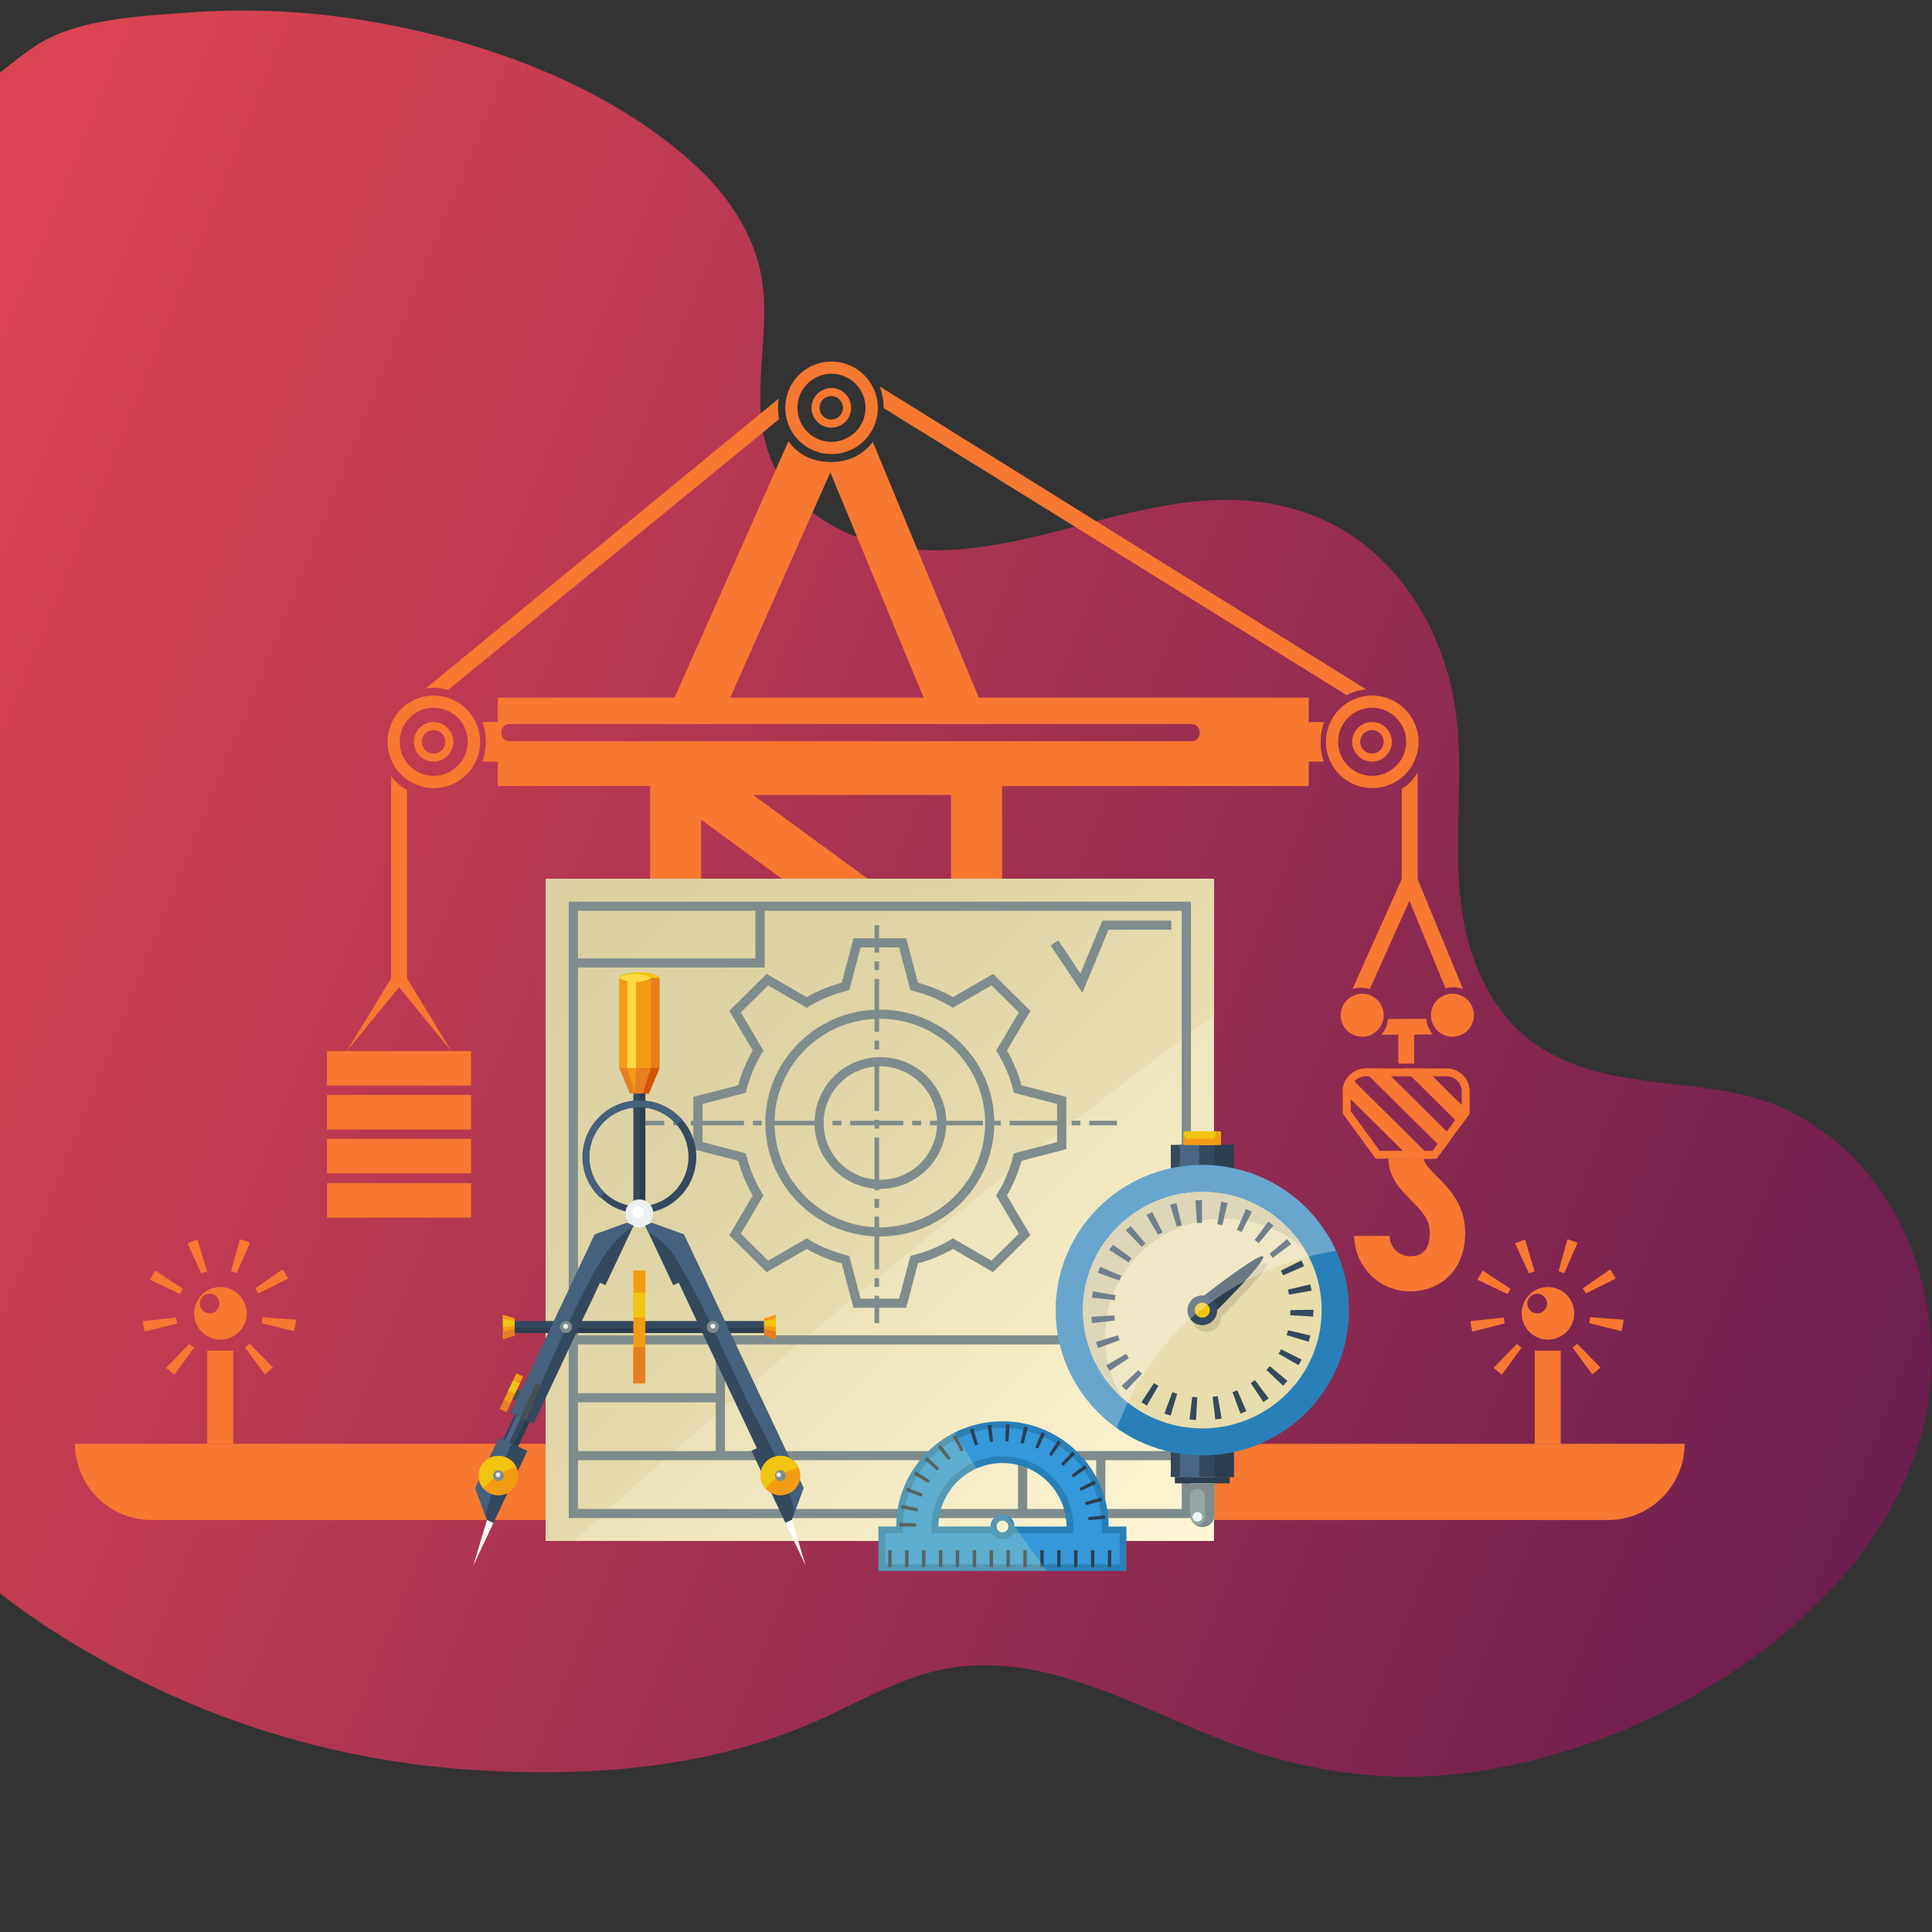 <svg xmlns="http://www.w3.org/2000/svg" xmlns:xlink="http://www.w3.org/1999/xlink" viewBox="0 0 900 900"><rect x="0" y="0" width="900" height="900" fill="#333333" stroke="none"/><defs><style>.a{fill:none;}.b{isolation:isolate;}.c{clip-path:url(#a);}.d{fill:url(#b);}.e{fill:#f77831;}.f{fill:url(#c);}.g{fill:url(#d);}.h{fill:#7f8c8d;}.i{fill:#34495e;}.j{fill:#2c3e50;}.k{fill:#496785;}.l{fill:#f1c40f;}.m{fill:#f39c12;}.n{fill:#2d3f52;}.o{fill:#95a5a6;}.p{fill:#2980b9;}.q{fill:#e8ddad;}.r{fill:#cfc59a;}.s,.y{fill:#fff;}.s{opacity:0.3;}.ad,.s{mix-blend-mode:overlay;}.t{fill:#f0f4f5;}.u{fill:#e67e22;}.v{fill:#ffda45;}.w{fill:#45617d;}.x{fill:#ecf0f1;}.z{fill:#4a6785;}.aa{fill:#484f4f;}.ab{fill:#d35400;}.ac{fill:#3498db;}.ad{fill:#fcffa3;opacity:0.2;}</style><clipPath id="a"><rect class="a" width="900" height="900"/></clipPath><linearGradient id="b" x1="-66.239" y1="317.721" x2="1171.8" y2="816.786" gradientUnits="userSpaceOnUse"><stop offset="0" stop-color="#da4453"/><stop offset="1" stop-color="#4b134f"/></linearGradient><linearGradient id="c" x1="254.899" y1="408.648" x2="564.815" y2="718.564" gradientUnits="userSpaceOnUse"><stop offset="0" stop-color="#dbd0a2"/><stop offset="0.325" stop-color="#e4daaf"/><stop offset="0.927" stop-color="#fcf4d1"/><stop offset="1" stop-color="#fff7d6"/></linearGradient><linearGradient id="d" x1="254.899" y1="408.648" x2="565.769" y2="719.518" gradientUnits="userSpaceOnUse"><stop offset="0" stop-color="#dbd0a2"/><stop offset="0.325" stop-color="#dfd4a6"/><stop offset="0.662" stop-color="#ebe0b3"/><stop offset="1" stop-color="#fff4c7"/></linearGradient></defs><title>industry</title><g class="b"><g class="c"><path class="d" d="M14.327,22.921q.621-.441,1.248-.881C34.476,8.778,65.28,7.525,87.805,5.862A349.265,349.265,0,0,1,166.832,9.075c54.666,8.458,115.363,29.676,156.806,67.687,13.998,12.839,25.46,29.022,30.063,47.45,7.248,29.023-5.954,61.108,5.128,89.019,9.252,23.302,33.712,37.917,58.493,41.72,65.319,10.024,127.243-39.375,192.618-15.467,32.118,11.746,53.758,39.543,63.7,71.54,12.08,38.878,1.223,77.539,7.971,116.776,3.886,22.596,14.475,44.964,33.155,58.26,30.218,21.508,69.235,15.754,103.284,25.613,34.594,10.017,61.389,39.052,73.286,72.666,49.145,138.849-125.255,248.92-244.868,243.123a237.215,237.215,0,0,1-47.321-7.109q-9.251-2.368-18.281-5.506c-46.217-16.085-91.594-46.41-139.725-37.568-23.106,4.244-43.503,17.229-65.162,26.331-49.566,20.831-105.068,24.398-158.482,20.676A404.864,404.864,0,0,1,51.277,775.49c-33.366-18.335-65.304-40.371-89.029-70.593-27.303-34.779-43.21-78.16-54.877-120.394a803.558,803.558,0,0,1-22.688-312.959C-103.161,174.615-67.583,81.081,14.327,22.921Z"/></g><path class="e" d="M70.772,708.073H748.942a35.673,35.673,0,0,0,35.841-35.506H34.93A35.673,35.673,0,0,0,70.772,708.073Z"/><path class="e" d="M334.741,337.234l52.052-117.192L435.34,337.234h25.667L406.563,205.802c-4.064,5.539-10.517,9.423-19.538,9.423-9.177,0-15.688-4.004-19.734-9.681l-58.497,131.691Z"/><path class="e" d="M464.367,345.351H438.7l.596,1.44h-108.804l.641-1.44H305.187l-.1.222h-2.22V660.799h23.749V586.205l121.5,84.235a11.976,11.976,0,0,0,12.294.791,11.743,11.743,0,0,0,6.39-10.433V345.574h-2.341ZM326.617,381.864l92.232,67.457H326.617Zm0,102.534L418.849,551.855H326.617ZM443.051,638.209l-90.628-62.826h90.628Zm0-97.903L350.819,472.849h92.233Zm0-102.53-92.233-67.457h92.233Z"/><rect class="e" x="275.732" y="647.679" width="222.894" height="24.888"/><path class="e" d="M231.892,324.985V366.162h377.772v-41.177Zm323.114,20.366H237.421c-5.282,0-5.271-8.117,0-8.117h317.585C560.285,337.234,560.277,345.351,555.006,345.351Z"/><path class="e" d="M616.82,336.359H224.751a28.71,28.71,0,0,1,.026,18.426H616.61A28.638,28.638,0,0,1,616.82,336.359Zm-61.813,8.992H237.421c-5.282,0-5.271-8.117,0-8.117h317.585C560.285,337.234,560.277,345.351,555.006,345.351Z"/><path class="e" d="M652.996,367.526V410.296h7.399V359.927A22.548,22.548,0,0,1,652.996,367.526Z"/><path class="e" d="M198.293,320.723a28.207,28.207,0,0,1,3.372-.332,27.33,27.33,0,0,1,7.093.988l154.175-126.108A28.925,28.925,0,0,1,362.756,185.68Z"/><path class="e" d="M182.2,361.596v95.897h7.399V367.967A22.044,22.044,0,0,1,182.2,361.596Z"/><path class="e" d="M409.798,179.995a28.195,28.195,0,0,1,1.841,10.123L627.296,323.815a24.407,24.407,0,0,1,9.062-2.687Z"/><path class="e" d="M646.543,474.687a13.494,13.494,0,0,1-2.948,7.351l23.797-.16a13.428,13.428,0,0,1-2.974-7.308Z"/><path class="e" d="M660.118,408.907a3.699,3.699,0,0,0-3.368-2.276,3.634,3.634,0,0,0-3.438,2.177l-23.282,51.894a13.958,13.958,0,0,1,3.869-.573,13.758,13.758,0,0,1,4.185.675l18.471-41.169,16.84,40.779a14.006,14.006,0,0,1,3.655-.507,13.731,13.731,0,0,1,4.447.758Z"/><rect class="e" x="651.358" y="478.425" width="7.399" height="17.047"/><path class="e" d="M673.885,501.39a7.012,7.012,0,0,1,7.034,6.972V517.552L667.381,536.084H642.737L629.195,517.552V508.363a7.015,7.015,0,0,1,7.038-6.972Zm0-3.665H636.233a10.687,10.687,0,0,0-10.737,10.637v10.375l15.353,21.011H669.269l15.35-21.011V508.363a10.687,10.687,0,0,0-10.733-10.637Z"/><path class="e" d="M634.555,498.061a10.286,10.286,0,0,1,1.678-.335h8.058l32.3,32.002-4.229,5.791Z"/><polygon class="e" points="663.74 497.726 684.619 518.412 684.619 518.737 680.529 524.342 653.662 497.726 663.74 497.726"/><path class="e" d="M667.259,539.748H657.181l-31.685-31.389a10.467,10.467,0,0,1,2.882-7.129Z"/><path class="e" d="M656.894,601.557c12.754,0,25.634-8.456,25.634-27.327,0-13-7.712-20.767-13.347-26.448-3.154-3.191-5.879-5.933-5.879-8.041H646.816c0,8.791,5.635,14.469,10.612,19.48,5.345,5.389,8.614,8.996,8.614,15.009,0,7.402-2.996,10.99-9.147,10.99a9.517,9.517,0,0,1-9.548-9.474H630.855A25.953,25.953,0,0,0,656.894,601.557Z"/><path class="e" d="M644.559,472.849a10.007,10.007,0,1,1-10.005-9.911A9.96,9.96,0,0,1,644.559,472.849Z"/><path class="e" d="M686.599,472.849a10.007,10.007,0,1,1-10.008-9.911A9.961,9.961,0,0,1,686.599,472.849Z"/><path class="e" d="M387.179,168.425a21.552,21.552,0,1,0,21.754,21.551A21.653,21.653,0,0,0,387.179,168.425Zm0,37.406a15.856,15.856,0,1,1,16.005-15.855A15.927,15.927,0,0,1,387.179,205.831Z"/><path class="e" d="M387.179,180.764a9.213,9.213,0,1,0,9.298,9.211A9.256,9.256,0,0,0,387.179,180.764Zm0,14.666a5.454,5.454,0,1,1,5.503-5.455A5.482,5.482,0,0,1,387.179,195.431Z"/><path class="e" d="M639.052,324.022a21.552,21.552,0,1,0,21.754,21.551A21.653,21.653,0,0,0,639.052,324.022Zm0,37.406A15.856,15.856,0,1,1,655.057,345.574,15.932,15.932,0,0,1,639.052,361.429Z"/><path class="e" d="M639.052,336.359a9.213,9.213,0,1,0,9.302,9.215A9.256,9.256,0,0,0,639.052,336.359Zm0,14.666a5.454,5.454,0,1,1,5.507-5.452A5.476,5.476,0,0,1,639.052,351.025Z"/><path class="e" d="M201.904,324.022a21.552,21.552,0,1,0,21.754,21.551A21.653,21.653,0,0,0,201.904,324.022Zm0,37.406a15.856,15.856,0,1,1,16.005-15.855A15.929,15.929,0,0,1,201.904,361.429Z"/><path class="e" d="M201.904,336.359a9.213,9.213,0,1,0,9.298,9.215A9.257,9.257,0,0,0,201.904,336.359Zm0,14.666a5.454,5.454,0,1,1,5.503-5.452A5.479,5.479,0,0,1,201.904,351.025Z"/><polygon class="e" points="161.565 489.619 183.485 453.606 188.314 456.965 161.565 489.619"/><polygon class="e" points="210.234 489.619 183.485 456.965 188.314 453.606 210.234 489.619"/><rect class="e" x="152.348" y="530.526" width="67.103" height="16.07"/><rect class="e" x="152.348" y="551.184" width="67.103" height="16.07"/><rect class="e" x="152.348" y="510.073" width="67.103" height="16.071"/><rect class="e" x="152.348" y="489.619" width="67.103" height="16.07"/><path class="e" d="M720.993,599.559A12.238,12.238,0,1,0,733.343,611.797,12.296,12.296,0,0,0,720.993,599.559Zm-4.958,12.238a4.568,4.568,0,1,1,4.612-4.569A4.591,4.591,0,0,1,716.035,611.797Z"/><rect class="e" x="714.953" y="629.191" width="12.08" height="43.376"/><path class="e" d="M699.655,640.338a36.073,36.073,0,0,1-3.821-3.158l10.766-11.151a20.606,20.606,0,0,0,2.176,1.794Zm42.077-.124-9.184-12.468a19.971,19.971,0,0,0,2.157-1.801l10.844,11.082A36.276,36.276,0,0,1,741.732,640.214Zm-55.854-19.907a35.325,35.325,0,0,1-.894-4.861l15.482-1.71a19.816,19.816,0,0,0,.508,2.756Zm69.518-.219L740.274,616.384a20.331,20.331,0,0,0,.486-2.764l15.541,1.152-.063.591A34.945,34.945,0,0,1,755.395,620.089ZM702.339,602.848l-14.046-6.673a35.179,35.179,0,0,1,2.474-4.31l12.96,8.566A19.64,19.64,0,0,0,702.339,602.848Zm36.393-.302a20.325,20.325,0,0,0-1.443-2.414l12.817-8.766a35.597,35.597,0,0,1,2.543,4.241Zm-26.503-9.295-6.456-14.043a36.108,36.108,0,0,1,4.671-1.728l4.428,14.794A20.277,20.277,0,0,0,712.229,593.25Zm16.439-.142a19.862,19.862,0,0,0-2.643-.922l4.133-14.882a35.498,35.498,0,0,1,4.726,1.656Z"/><path class="e" d="M102.578,599.559a12.238,12.238,0,1,0,12.353,12.238A12.298,12.298,0,0,0,102.578,599.559Zm-4.954,12.238a4.567,4.567,0,1,1,4.608-4.569A4.591,4.591,0,0,1,97.624,611.797Z"/><rect class="e" x="96.538" y="629.191" width="12.081" height="43.376"/><path class="e" d="M81.244,640.338a36.114,36.114,0,0,1-3.825-3.158l10.767-11.151a20.952,20.952,0,0,0,2.175,1.794Zm42.073-.124-9.18-12.468a20.342,20.342,0,0,0,2.157-1.801l10.844,11.082A36.712,36.712,0,0,1,123.316,640.214ZM67.462,620.308a35.378,35.378,0,0,1-.894-4.861l15.482-1.71a20.317,20.317,0,0,0,.508,2.756Zm69.522-.219L121.859,616.384a20.45,20.45,0,0,0,.49-2.764l15.537,1.152-.063.591A34.856,34.856,0,0,1,136.984,620.089ZM83.923,602.848l-14.046-6.673a35.645,35.645,0,0,1,2.477-4.31l12.961,8.566A19.192,19.192,0,0,0,83.923,602.848Zm36.397-.302a20.269,20.269,0,0,0-1.443-2.414l12.817-8.766a35.577,35.577,0,0,1,2.54,4.241Zm-26.503-9.295-6.46-14.043a36.497,36.497,0,0,1,4.671-1.728l4.428,14.794A20.246,20.246,0,0,0,93.817,593.25Zm16.435-.142a19.628,19.628,0,0,0-2.639-.922l4.13-14.882a35.381,35.381,0,0,1,4.73,1.656Z"/><rect class="f" x="254.173" y="409.374" width="311.368" height="308.465"/><path class="g" d="M540.088,491.975q12.688-9.501,25.453-18.9v-63.701H254.173V717.838h13.115Q398.194,598.618,540.088,491.975Z"/><path class="h" d="M356.2,420.033H264.928v287.147H554.785V420.033Zm-86.976,4.255h82.684v22.167H269.224Zm0,201.993h64.202v22.711H269.224Zm281.265,49.681H337.722V626.281H550.49Zm-39.853,4.252v22.714H478.517V680.213ZM269.224,653.247h64.202v22.714H269.224Zm0,26.966H474.225v22.714H269.224Zm281.265,22.714H514.932V680.213h35.557Zm-281.265-80.898V450.711h86.976v-26.423H550.49V622.029Z"/><path class="h" d="M422.151,609.215H397.563L392.089,588.503a68.189,68.189,0,0,1-16.31-6.695l-18.655,10.812-17.385-17.223,10.914-18.481a66.969,66.969,0,0,1-6.758-16.162l-20.908-5.422V510.981l20.908-5.422a66.97,66.97,0,0,1,6.758-16.162l-10.914-18.481,17.385-17.223,18.655,10.812a68.205,68.205,0,0,1,16.31-6.695l5.474-20.712h24.588l5.474,20.712a68.207,68.207,0,0,1,16.31,6.695l18.655-10.812,17.389,17.223-10.918,18.481a66.974,66.974,0,0,1,6.758,16.162l20.908,5.422v24.352l-20.908,5.422a66.974,66.974,0,0,1-6.758,16.162l10.918,18.481-17.389,17.223-18.655-10.812a68.19,68.19,0,0,1-16.31,6.695Zm-21.272-4.255h17.955l5.275-19.965,1.237-.303a63.928,63.928,0,0,0,17.477-7.173l1.093-.653,17.981,10.422,12.699-12.577L464.073,556.894l.659-1.08a62.731,62.731,0,0,0,7.237-17.314l.309-1.225,20.153-5.225V514.263l-20.153-5.225-.309-1.225a62.774,62.774,0,0,0-7.237-17.314l-.659-1.08,10.524-17.817-12.699-12.577-17.981,10.422-1.093-.653a63.928,63.928,0,0,0-17.477-7.173l-1.237-.303-5.275-19.965H400.879l-5.275,19.965-1.237.303a63.928,63.928,0,0,0-17.477,7.173l-1.093.653-17.981-10.422L345.117,471.602l10.524,17.817-.659,1.08a62.774,62.774,0,0,0-7.237,17.314l-.309,1.225-20.153,5.225v17.788l20.153,5.225.309,1.225a62.731,62.731,0,0,0,7.237,17.314l.659,1.08L345.117,574.712l12.699,12.577,17.981-10.422,1.093.653a63.928,63.928,0,0,0,17.477,7.173l1.237.303Z"/><path class="h" d="M409.857,575.995c-29.41,0-53.336-23.706-53.336-52.838,0-29.136,23.926-52.838,53.336-52.838s53.336,23.702,53.336,52.838C463.193,552.289,439.267,575.995,409.857,575.995Zm0-101.421c-27.04,0-49.041,21.792-49.041,48.583,0,26.788,22.001,48.583,49.041,48.583s49.041-21.795,49.041-48.583C458.898,496.365,436.897,474.574,409.857,474.574Z"/><path class="h" d="M409.857,553.842a30.687,30.687,0,1,1,30.975-30.686A30.867,30.867,0,0,1,409.857,553.842Zm0-57.116a26.431,26.431,0,1,0,26.679,26.43A26.584,26.584,0,0,0,409.857,496.726Z"/><rect class="h" x="296.573" y="522.096" width="12.883" height="2.126"/><rect class="h" x="313.583" y="522.096" width="4.126" height="2.126"/><path class="h" d="M503.315,524.221h-4.122v-2.126h4.122Zm-8.249,0H470.32v-2.126h24.747Zm-28.873,0H462.07v-2.126h4.123Zm-8.249,0H433.198v-2.126h24.747Zm-28.873,0h-4.123v-2.126h4.123Zm-8.245,0H396.076v-2.126H420.826Zm-28.873,0h-4.126v-2.126H391.953Zm-8.249,0H358.954v-2.126H383.704Zm-28.873,0h-4.127v-2.126h4.127Zm-8.249,0H321.832v-2.126h24.75Z"/><rect class="h" x="507.438" y="522.096" width="12.887" height="2.126"/><rect class="h" x="407.376" y="430.983" width="2.146" height="12.763"/><rect class="h" x="407.376" y="447.845" width="2.146" height="4.099"/><path class="h" d="M409.522,599.519H407.376v-4.099h2.146Zm0-8.197H407.376V566.725h2.146Zm0-28.694H407.376v-4.103h2.146Zm0-8.201H407.376V529.83h2.146Zm0-28.695H407.376v-4.099h2.146Zm0-8.197H407.376V492.938h2.146Zm0-28.695H407.376v-4.099h2.146Zm0-8.197H407.376V456.046h2.146Z"/><rect class="h" x="407.376" y="603.618" width="2.146" height="12.763"/><polygon class="h" points="504.199 462.544 489.398 440.399 492.979 438.054 503.301 453.493 513.493 428.854 545.624 428.854 545.624 433.109 516.371 433.109 504.199 462.544"/><rect class="i" x="545.403" y="674.299" width="29.359" height="13.766"/><rect class="i" x="545.403" y="533.319" width="29.359" height="13.769"/><rect class="j" x="565.777" y="533.319" width="8.985" height="13.769"/><rect class="k" x="549.632" y="533.319" width="8.981" height="13.769"/><rect class="j" x="565.777" y="674.299" width="8.985" height="13.766"/><rect class="k" x="549.632" y="674.299" width="8.981" height="13.766"/><path class="l" d="M552.076,527.026h16.012a.711.711,0,0,1,.711.711v5.583a0,0,0,0,1,0,0H551.366a0,0,0,0,1,0,0V527.736A.71.71,0,0,1,552.076,527.026Z"/><path class="m" d="M566.134,527.029a2.296,2.296,0,0,1-1.973,3.439H553.637a2.128,2.128,0,0,1-2.127-1.499,2.569,2.569,0,0,0-.144.707v3.643h17.433v-3.643A2.663,2.663,0,0,0,566.134,527.029Z"/><rect class="n" x="547.306" y="688.064" width="25.549" height="2.947"/><path class="o" d="M554.41,691.011v14.71a5.671,5.671,0,0,0,11.341,0v-14.71Z"/><path class="h" d="M554.41,691.011v4.602c1.251-3.158,6.894-2.713,6.894,1.338v10.05c0,2.677-2.452,3.767-4.484,3.308a5.669,5.669,0,0,0,8.93-4.588v-14.71Z"/><path class="p" d="M628.378,610.324c0,37.366-30.577,67.658-68.295,67.658-37.722,0-68.299-30.292-68.299-67.658s30.577-67.658,68.299-67.658C597.801,542.666,628.378,572.958,628.378,610.324Z"/><path class="q" d="M615.682,610.324c0,30.423-24.894,55.085-55.6,55.085-30.71,0-55.604-24.662-55.604-55.085s24.894-55.085,55.604-55.085C590.789,555.239,615.682,579.9,615.682,610.324Z"/><path class="r" d="M590.27,588.532c-1.417-1.575-19.362,11.877-27.53,18.24a7.427,7.427,0,0,0-.81-.08,6.854,6.854,0,1,0,6.92,6.852c0-.007-.003-.018-.003-.025C576.179,606.189,591.686,590.104,590.27,588.532Z"/><path class="j" d="M588.422,585.312c1.771,1.969-23.035,26.736-25.023,28.494a4.855,4.855,0,0,1-6.81-.39,4.746,4.746,0,0,1,.39-6.746C558.967,604.912,586.647,583.339,588.422,585.312Z"/><path class="i" d="M566.999,610.324a6.919,6.919,0,1,1-6.916-6.852A6.883,6.883,0,0,1,566.999,610.324Z"/><ellipse class="l" cx="560.082" cy="610.324" rx="3.515" ry="3.482"/><path class="r" d="M514.803,622.788c0-30.42,24.894-55.081,55.604-55.081a55.623,55.623,0,0,1,37.328,14.342,55.622,55.622,0,0,0-47.653-26.809c-30.71,0-55.604,24.662-55.604,55.085A54.658,54.658,0,0,0,522.751,651.063,54.358,54.358,0,0,1,514.803,622.788Z"/><path class="i" d="M557.141,661.503q-1.519-.082-3.018-.255l1.251-10.539c.781.091,1.565.153,2.36.201Zm8.989-.263-1.237-10.538q1.193-.142,2.367-.343l1.844,10.451C568.125,660.978,567.135,661.124,566.13,661.24ZM545.314,659.468c-.972-.284-1.929-.602-2.871-.937l3.655-9.977q1.115.404,2.253.736Zm32.528-.977-3.703-9.959c.747-.273,1.491-.565,2.219-.879l4.259,9.736Q579.249,657.975,577.843,658.491Zm-43.571-3.73c-.872-.492-1.719-1.014-2.558-1.553l5.853-8.887q1.005.651,2.047,1.247Zm54.283-1.623-5.915-8.85c.67-.438,1.321-.894,1.962-1.364l6.401,8.507Q589.804,652.317,588.554,653.138Zm-63.934-5.481q-1.093-1.023-2.128-2.104l7.789-7.282c.545.572,1.112,1.13,1.693,1.67Zm73.099-2.159-7.77-7.3c.541-.565,1.067-1.152,1.576-1.754l8.212,6.815Q598.765,644.408,597.72,645.498Zm-80.829-6.928c-.545-.821-1.071-1.663-1.579-2.52l9.25-5.349c.405.689.825,1.36,1.266,2.02Zm88.018-2.622-9.28-5.306q.602-1.028,1.141-2.09l9.567,4.774C605.887,634.216,605.409,635.087,604.908,635.948Zm-93.429-7.993c-.342-.93-.662-1.871-.949-2.826l10.247-3.066c.236.758.486,1.502.758,2.242Zm98.181-2.928-10.255-3.056c.228-.751.43-1.506.611-2.272l10.428,2.432C610.213,623.108,609.951,624.071,609.661,625.026ZM508.693,616.377c-.114-.981-.206-1.966-.265-2.961l10.689-.642c.052.792.118,1.583.213,2.363Zm103.043-3.074-10.69-.62c.044-.78.07-1.568.07-2.359l10.711-.197-.008.408C611.829,611.323,611.799,612.318,611.737,613.303Zm-92.428-7.61-10.642-1.2c.114-.988.254-1.969.427-2.943l10.553,1.794Q519.443,604.509,519.309,605.693Zm81.16-2.6q-.215-1.171-.49-2.315l10.413-2.476q.353,1.438.619,2.917Zm-78.992-6.59-10.078-3.596c.342-.937.714-1.867,1.112-2.782l9.843,4.179C522.04,595.03,521.746,595.763,521.477,596.503Zm76.235-2.425c-.32-.722-.659-1.437-1.02-2.137l9.548-4.809c.449.882.88,1.779,1.281,2.687Zm-71.98-6.006-8.956-5.824q.823-1.236,1.708-2.425l8.624,6.287C526.634,586.752,526.174,587.409,525.732,588.072Zm67.184-2.133q-.723-.952-1.495-1.856l8.176-6.859q.971,1.133,1.873,2.327ZM531.85,580.816l-7.384-7.684c.729-.689,1.483-1.353,2.256-1.998l6.894,8.117C533.009,579.758,532.424,580.28,531.85,580.816Zm54.489-1.736c-.607-.5-1.233-.988-1.87-1.459l6.368-8.526c.814.591,1.605,1.211,2.374,1.845Zm-46.869-3.916-5.4-9.16c.861-.503,1.741-.978,2.639-1.43l4.851,9.459C540.853,574.394,540.154,574.766,539.469,575.164Zm38.915-1.236q-1.076-.53-2.183-1.003l4.222-9.747q1.38.585,2.724,1.247Zm-30.198-2.523-3.096-10.159c.961-.284,1.929-.547,2.912-.777l2.481,10.32C549.709,570.974,548.94,571.178,548.185,571.404Zm21.224-.678c-.769-.178-1.546-.332-2.326-.467l1.8-10.458c.994.168,1.984.365,2.963.594Zm-11.845-.981-.663-10.589q1.497-.093,3.011-.095l.033,10.611Q558.742,569.672,557.565,569.745Z"/><path class="s" d="M520.247,665.244c6.799-17.806,17.47-34.449,29.856-46.719,18.942-18.765,45.36-31.652,72.278-35.813a68.287,68.287,0,0,0-62.299-40.046c-37.722,0-68.299,30.292-68.299,67.658A67.343,67.343,0,0,0,520.247,665.244Z"/><path class="t" d="M560.071,706.581a2.254,2.254,0,1,1-2.252-2.235A2.242,2.242,0,0,1,560.071,706.581Z"/><path class="l" d="M307.233,455.586c0,1.459-4.207,2.637-9.401,2.637-5.19,0-9.398-1.178-9.398-2.637,0-1.455,4.207-2.633,9.398-2.633C303.026,452.954,307.233,454.131,307.233,455.586Z"/><rect class="m" x="288.435" y="455.586" width="18.798" height="41.914"/><rect class="u" x="303.195" y="455.586" width="4.038" height="41.914"/><rect class="v" x="292.2" y="455.586" width="4.082" height="41.914"/><polygon class="u" points="302.29 509.438 293.378 509.438 288.435 497.5 307.233 497.5 302.29 509.438"/><rect class="i" x="295.045" y="509.438" width="5.577" height="52.565"/><rect class="j" x="298.167" y="509.438" width="2.455" height="52.565"/><path class="i" d="M297.832,515.816a23.095,23.095,0,1,1-23.311,23.094,23.23,23.23,0,0,1,23.311-23.094Zm0-3.191a26.286,26.286,0,1,0,26.532,26.284,26.408,26.408,0,0,0-26.532-26.284Z"/><path class="w" d="M281.699,555.494a22.846,22.846,0,0,1-7.178-16.584,23.294,23.294,0,0,1,40.877-15.079q1.203-1.056,2.403-2.107a26.508,26.508,0,0,0-46.497,17.186,26.028,26.028,0,0,0,8.168,18.915C280.204,557.037,280.959,556.275,281.699,555.494Z"/><path class="x" d="M304.325,565.194a6.492,6.492,0,1,1-6.493-6.433A6.463,6.463,0,0,1,304.325,565.194Z"/><rect class="i" x="239.736" y="615.378" width="116.287" height="5.557"/><rect class="j" x="239.736" y="618.459" width="116.287" height="2.476"/><path class="i" d="M303.552,569.643l-2.971,1.375,13.071,27.696,2.529-1.171,36.389,77.103-2.529,1.171,15.861,33.603,2.967-1.375c2.131-5.816,3.324-9.076,5.455-14.893L318.585,575.043C312.714,572.936,309.423,571.75,303.552,569.643Z"/><path class="w" d="M314.348,585.56c12.975,20.468,22.527,44.188,33.213,65.966,8.392,17.102,19.582,34.303,22.494,53.283,1.461-3.986,2.57-7.016,4.27-11.658L318.585,575.043c-5.871-2.108-9.162-3.293-15.033-5.401l-2.971,1.375,1.601,3.391A29.886,29.886,0,0,1,314.348,585.56Z"/><polygon class="y" points="365.903 709.418 375.293 729.318 368.87 708.044 365.903 709.418"/><path class="m" d="M371.94,683.477a9.146,9.146,0,0,1-4.468,12.209,9.304,9.304,0,0,1-12.32-4.43,9.143,9.143,0,0,1,4.469-12.205A9.305,9.305,0,0,1,371.94,683.477Z"/><path class="l" d="M356.701,693.494a26.483,26.483,0,0,1,15.324-9.78c-.033-.077-.048-.161-.085-.237a9.305,9.305,0,0,0-12.32-4.427,9.016,9.016,0,0,0-2.919,14.444Z"/><path class="h" d="M365.815,686.318a2.471,2.471,0,0,1-1.207,3.296,2.518,2.518,0,0,1-3.331-1.196,2.475,2.475,0,0,1,1.207-3.3A2.515,2.515,0,0,1,365.815,686.318Z"/><path class="h" d="M334.634,616.971a2.78,2.78,0,0,1-1.358,3.708,2.826,2.826,0,0,1-3.743-1.345,2.777,2.777,0,0,1,1.358-3.709A2.826,2.826,0,0,1,334.634,616.971Z"/><polygon class="i" points="248.589 663.14 279.505 597.55 282.03 598.72 295.09 571.017 292.119 569.643 277.086 575.054 237.899 658.195 248.589 663.14"/><path class="w" d="M294.692,571.856l.398-.839-2.971-1.375-15.033,5.411-39.187,83.141,7.045,3.26c2.418-6.039,18.861-45.586,32.219-69.573C285.442,577.02,292.23,573.07,294.692,571.856Z"/><polygon class="i" points="232.463 669.726 221.405 693.188 226.868 708.076 229.838 709.451 245.681 675.841 232.463 669.726"/><path class="w" d="M234.675,680.87c.217-.562.449-1.105.696-1.641.931-2.148,1.888-4.299,2.875-6.473.044-.098.107-.186.151-.284l-5.934-2.746-11.057,23.462,4.771,13A143.153,143.153,0,0,1,234.675,680.87Z"/><polygon class="y" points="229.838 709.451 220.456 729.354 226.868 708.076 229.838 709.451"/><path class="m" d="M223.787,683.513a9.143,9.143,0,0,0,4.476,12.205,9.302,9.302,0,0,0,12.316-4.434,9.145,9.145,0,0,0-4.476-12.205A9.303,9.303,0,0,0,223.787,683.513Z"/><path class="l" d="M227.53,690.81a30.998,30.998,0,0,1,12.913-7.486,9.155,9.155,0,0,0-4.34-4.245,9.303,9.303,0,0,0-12.316,4.434,9.1,9.1,0,0,0,1.377,9.853A24.147,24.147,0,0,1,227.53,690.81Z"/><path class="h" d="M229.912,686.35a2.472,2.472,0,0,0,1.211,3.297,2.517,2.517,0,0,0,3.331-1.196,2.472,2.472,0,0,0-1.211-3.3A2.515,2.515,0,0,0,229.912,686.35Z"/><path class="h" d="M261.126,616.986a2.782,2.782,0,0,0,1.362,3.708,2.823,2.823,0,0,0,3.74-1.349,2.774,2.774,0,0,0-1.358-3.705A2.829,2.829,0,0,0,261.126,616.986Z"/><polygon class="i" points="241.316 673.887 234.252 670.619 239.714 659.034 246.778 662.301 241.316 673.887"/><polygon class="z" points="237.145 671.958 235.264 671.086 240.723 659.505 242.604 660.372 237.145 671.958"/><polygon class="j" points="241.316 673.887 239.247 672.927 244.706 661.346 246.778 662.301 241.316 673.887"/><polygon class="aa" points="251.961 645.444 249.689 644.393 242.236 660.205 244.507 661.251 251.961 645.444"/><polygon class="m" points="232.794 656.266 235.941 657.722 243.73 641.202 240.579 639.748 232.794 656.266"/><polygon class="l" points="236.773 647.825 239.92 649.283 242.169 644.51 239.022 643.055 236.773 647.825"/><polygon class="u" points="232.794 656.266 235.941 657.722 237.892 653.583 234.745 652.128 232.794 656.266"/><polygon class="aa" points="238.739 651.785 240.528 652.613 242.681 648.047 240.892 647.219 238.739 651.785"/><rect class="m" x="295.045" y="591.883" width="5.577" height="52.568"/><rect class="l" x="295.045" y="602.122" width="5.577" height="11.669"/><rect class="u" x="295.045" y="627.561" width="5.577" height="16.887"/><polygon class="m" points="234.252 623.922 239.736 622.182 239.736 614.153 234.252 612.413 234.252 623.922"/><polygon class="m" points="361.416 623.922 355.932 622.182 355.932 614.153 361.416 612.413 361.416 623.922"/><path class="v" d="M288.435,455.586a9.953,9.953,0,0,1,2.319-1.065,16.72,16.72,0,0,1,10.189-.007,9.97,9.97,0,0,1,2.315,1.072,9.783,9.783,0,0,1-2.315,1.072,16.703,16.703,0,0,1-5.095.795,16.888,16.888,0,0,1-5.094-.798A9.855,9.855,0,0,1,288.435,455.586Z"/><polygon class="m" points="292.2 497.5 295.848 509.438 296.283 497.5 292.2 497.5"/><polygon class="ab" points="303.195 497.5 299.426 509.438 302.29 509.438 307.233 497.5 303.195 497.5"/><path class="y" d="M299.893,564.651a2.671,2.671,0,1,1-2.672-2.647A2.659,2.659,0,0,1,299.893,564.651Z"/><polygon class="l" points="234.252 614.244 239.736 615.378 239.736 617.529 234.252 618.167 234.252 614.244"/><polygon class="u" points="234.252 620.337 239.736 619.174 239.736 622.182 234.252 623.922 234.252 620.337"/><polygon class="l" points="361.416 614.244 355.932 615.378 355.932 617.529 361.416 618.167 361.416 614.244"/><polygon class="u" points="361.416 620.337 355.932 619.174 355.932 622.182 361.416 623.922 361.416 620.337"/><path class="x" d="M264.667,617.792a1.163,1.163,0,1,1-1.159-1.08A1.12,1.12,0,0,1,264.667,617.792Z"/><ellipse class="x" cx="332.083" cy="617.792" rx="1.159" ry="1.08"/><path class="x" d="M233.066,686.97a1.068,1.068,0,1,1-1.067-1.032A1.049,1.049,0,0,1,233.066,686.97Z"/><path class="x" d="M363.802,686.97a1.068,1.068,0,1,1-1.068-1.032A1.049,1.049,0,0,1,363.802,686.97Z"/><path class="p" d="M417.513,711.11h-8.29v20.709H524.727V711.11h-8.286c0-27.064-22.148-49.002-49.464-49.002C439.658,662.108,417.513,684.046,417.513,711.11Zm49.464,2.761a2.761,2.761,0,1,1,2.787-2.761A2.774,2.774,0,0,1,466.977,713.871Zm29.86-2.761H472.55a5.573,5.573,0,0,0-11.146,0H437.114a29.863,29.863,0,0,1,59.723,0Z"/><path class="ac" d="M521.58,728.698h-109.205V714.228h8.286v-3.118c0-25.3,20.775-45.885,46.317-45.885,25.538,0,46.317,20.585,46.317,45.885v3.118h8.286Zm-21.596-14.469v-3.118a33.01,33.01,0,0,0-66.017,0v3.118h27.978a5.963,5.963,0,0,0,10.06,0Z"/><path class="j" d="M514.906,707.544l-7.848.594c-.037-.478-.081-.952-.133-1.426l7.822-.85C514.811,706.421,514.862,706.982,514.906,707.544ZM513.519,699.186l-7.62,1.947c-.122-.456-.25-.911-.383-1.364l7.542-2.224Q513.302,698.36,513.519,699.186Zm-2.879-7.997-7.141,3.275c-.199-.427-.409-.853-.622-1.273l7.02-3.526C510.154,690.168,510.401,690.679,510.64,691.189Zm-4.259-7.348-6.442,4.482c-.276-.386-.556-.773-.847-1.152l6.287-4.693C505.723,682.926,506.054,683.382,506.381,683.842Zm-5.499-6.476-5.554,5.525c-.339-.332-.681-.66-1.031-.981l5.345-5.721C500.061,676.574,500.477,676.964,500.882,677.365Zm-6.57-5.422-4.494,6.403c-.39-.27-.784-.529-1.182-.78l4.237-6.571Q493.601,671.454,494.312,671.943Zm-7.45-4.19-3.269,7.096c-.434-.201-.876-.386-1.318-.569l3.011-7.202C485.816,667.293,486.343,667.52,486.862,667.753Zm-8.109-2.815-1.896,7.566c-.467-.113-.939-.226-1.413-.324l1.656-7.625C477.656,664.675,478.208,664.803,478.752,664.938Zm-8.429-1.327-.556,7.778c-.471-.033-.946-.055-1.421-.069l.254-7.796Q469.467,663.551,470.323,663.611Zm-7.722,7.917c-.471.051-.939.109-1.406.175l-1.134-7.712c.567-.084,1.138-.153,1.715-.215Zm-7.001,1.386c-.46.135-.916.274-1.369.427l-2.496-7.395c.537-.178,1.082-.347,1.631-.51Zm-6.647,2.596c-.427.215-.85.434-1.27.664l-3.795-6.83q.751-.411,1.513-.788Zm-6.085,3.742c-.383.285-.762.576-1.134.875l-4.943-6.068c.442-.354.894-.704,1.351-1.043Zm-5.323,4.744c-.324.347-.644.7-.957,1.057l-5.948-5.101c.372-.431.755-.85,1.141-1.265Zm-4.395,5.605c-.258.397-.512.802-.755,1.207l-6.769-3.978c.294-.493.596-.974.905-1.451Zm-3.32,6.283c-.184.438-.361.879-.526,1.324l-7.377-2.72c.203-.532.412-1.065.629-1.586Zm-2.139,6.772c-.099.459-.191.926-.276,1.389l-7.745-1.375q.149-.842.331-1.667Zm-.88,7.034c-.018.47-.026.945-.026,1.422h-7.87c0-.569.008-1.134.029-1.696Z"/><path class="j" d="M517.667,722.192v7.796h-1.575v-7.796Zm-7.87,0v7.796H508.222v-7.796Zm-7.869,0v7.796h-1.576v-7.796Zm-7.874,0v7.796h-1.572v-7.796Zm-7.87,0v7.796h-1.572v-7.796Zm-7.87,0v7.796h-1.572v-7.796Zm-7.87,0v7.796h-1.575v-7.796Zm-7.87,0v7.796h-1.575v-7.796Zm-7.87,0v7.796h-1.575v-7.796Zm-7.87,0v7.796H445.26v-7.796Zm-7.873,0v7.796h-1.572v-7.796Zm-7.87,0v7.796h-1.572v-7.796Zm-7.87,0v7.796h-1.572v-7.796Zm-7.87,0v7.796H413.777v-7.796Z"/><path class="ad" d="M472.881,711.311c-.048-.066-.092-.135-.136-.201h-.195c0-.113-.026-.219-.033-.332-1.075-1.542-2.12-3.103-3.18-4.653a5.553,5.553,0,0,0-7.932,4.985H437.114a29.567,29.567,0,0,1,17.797-27.047c-2.864-4.58-5.69-9.182-8.433-13.835q-.85-1.439-1.73-2.892a48.945,48.945,0,0,0-27.235,43.773h-8.29v20.709h78.444Q480.098,721.683,472.881,711.311Zm-8.691-.201a2.787,2.787,0,1,1,2.787,2.761A2.774,2.774,0,0,1,464.191,711.11Z"/></g></svg>